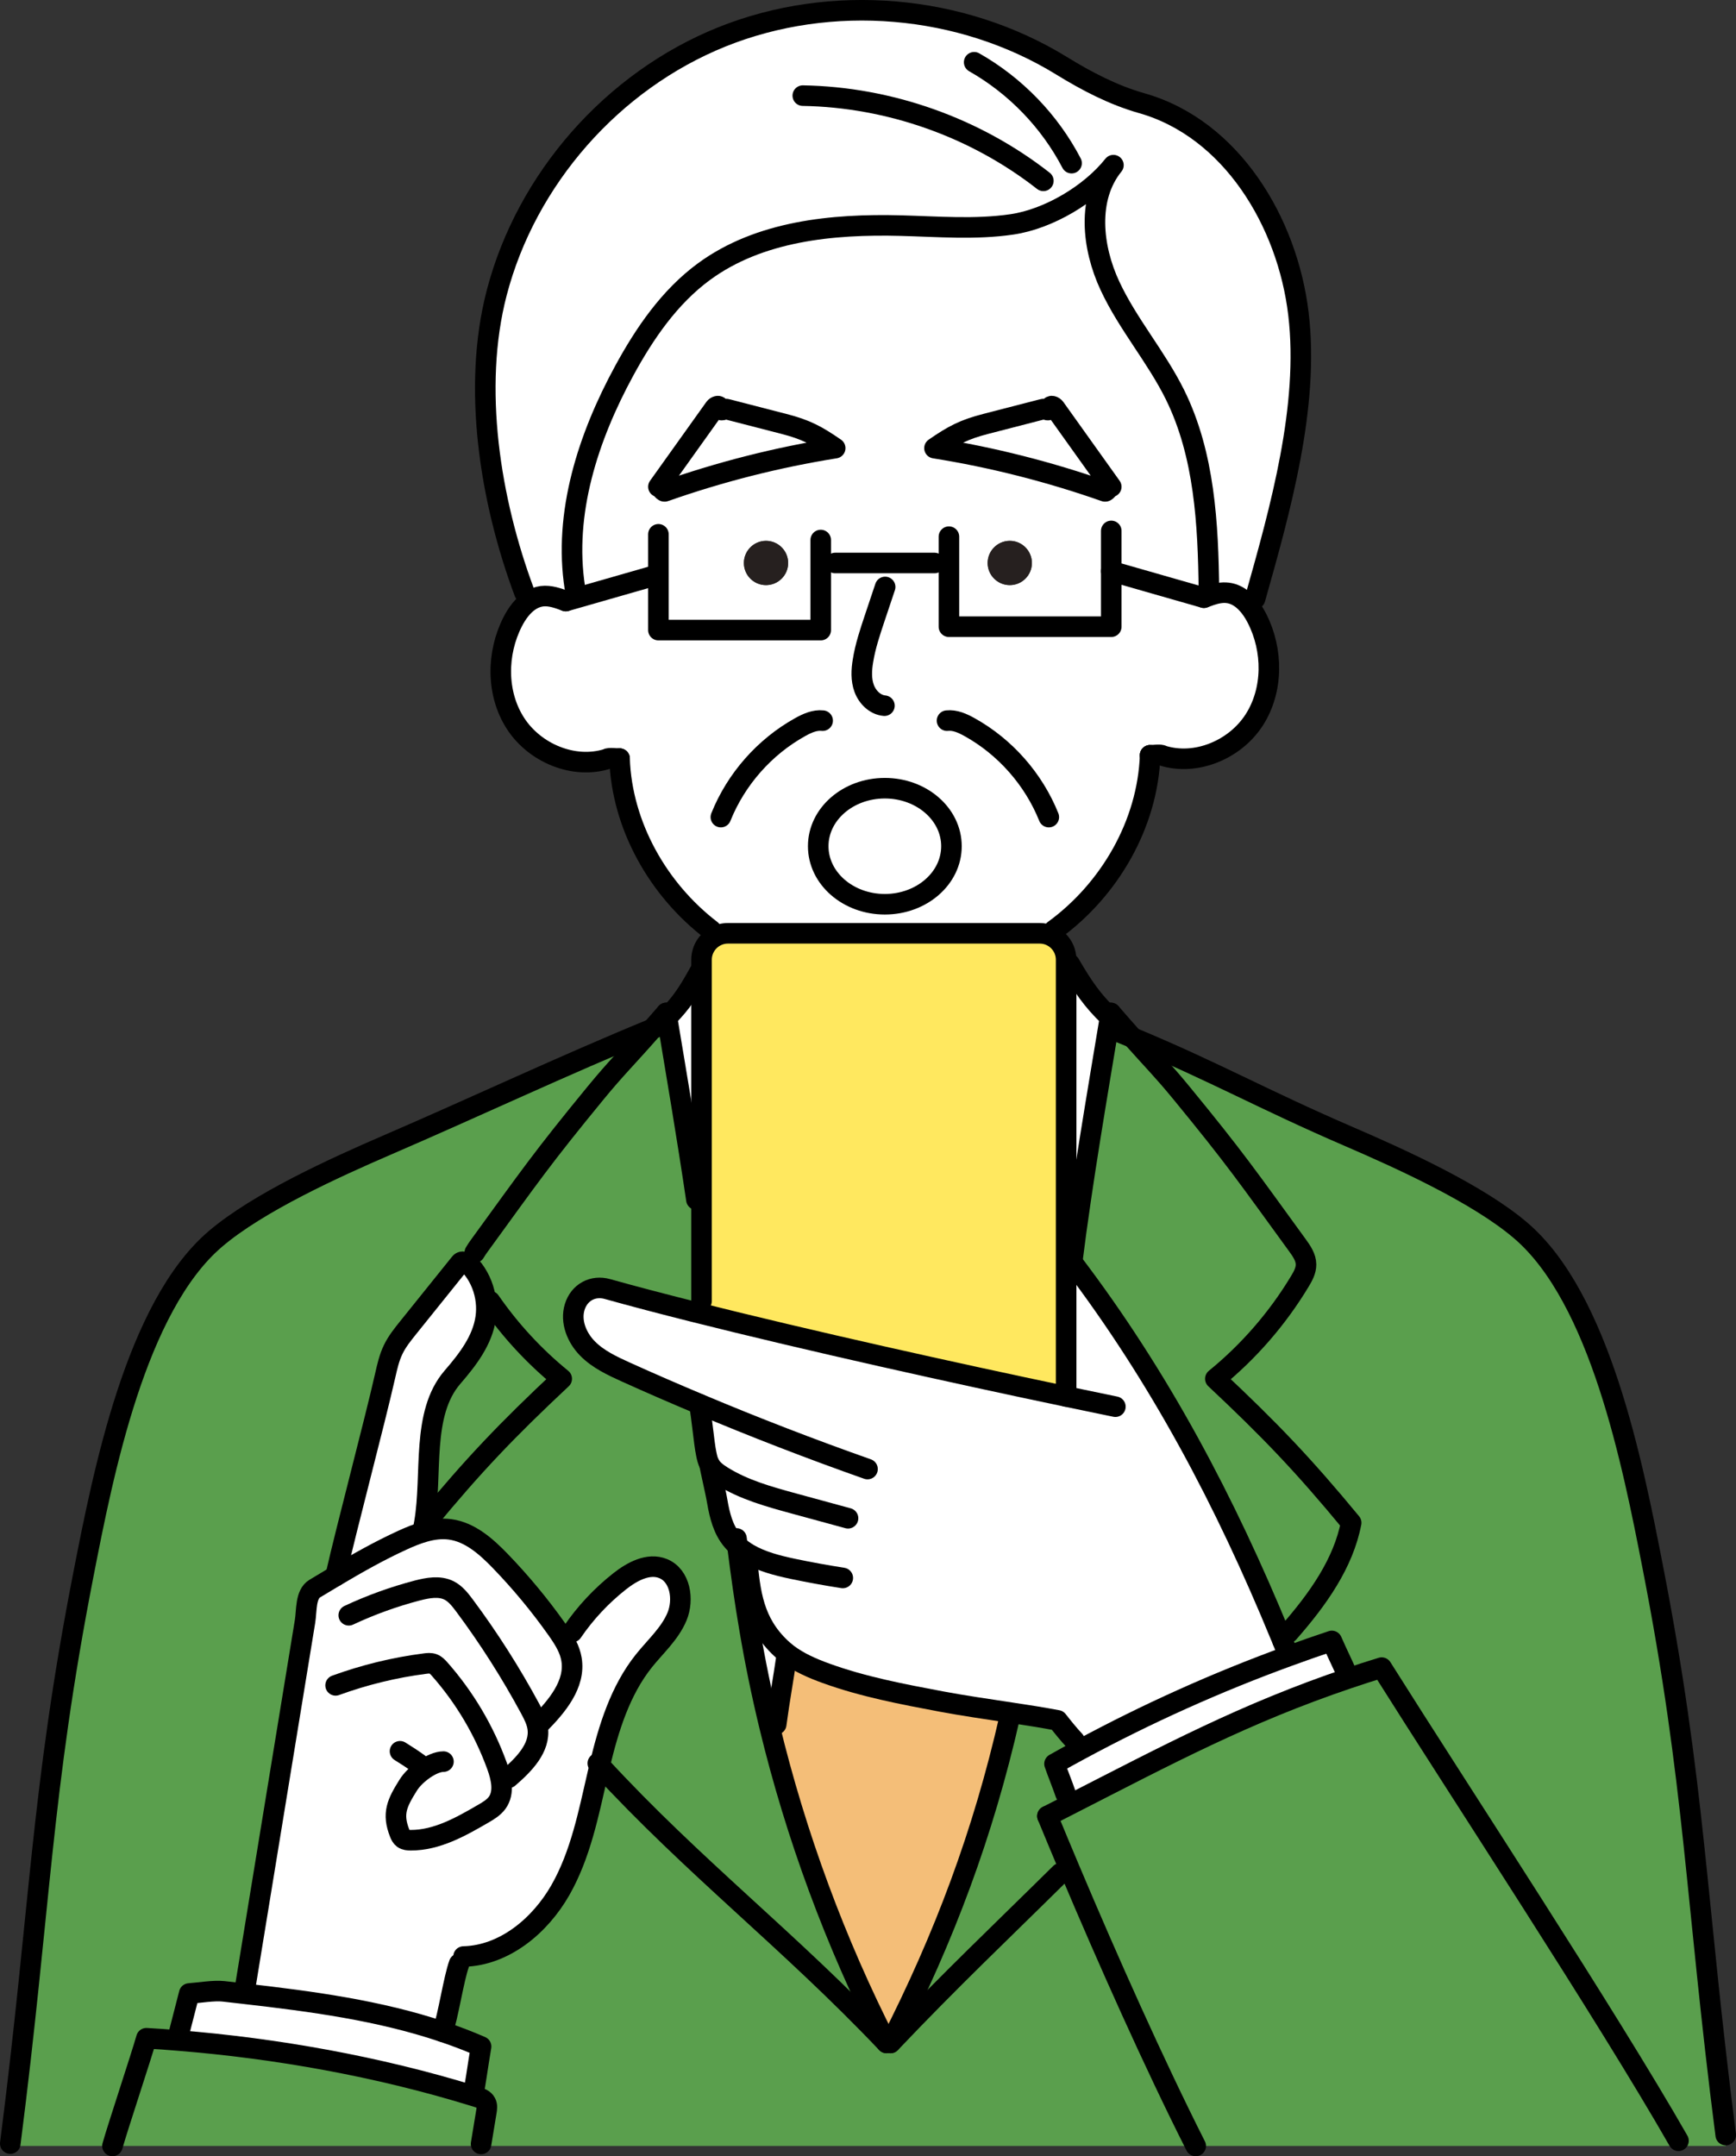 <?xml version="1.0" encoding="UTF-8"?>
<svg xmlns="http://www.w3.org/2000/svg" id="_レイヤー_2" data-name="レイヤー_2" viewBox="0 0 337.73 419.37">
  <rect x="0" y="0" width="337.73" height="419.37" fill="#333333" stroke="none"/>
  <defs>
    <style>
      .cls-1 {
        fill: none;
        stroke: #000;
        stroke-linecap: round;
        stroke-linejoin: round;
        stroke-width: 4px;
      }

      .cls-2 {
        fill: #5a9f4d;
      }

      .cls-3 {
        fill: #26201f;
      }

      .cls-4 {
        fill: #fff;
      }

      .cls-5 {
        fill: #ffe85f;
      }

      .cls-6 {
        fill: #f4be78;
      }
    </style>
  </defs>
  <g id="_レイヤー_1-2" data-name="レイヤー_1">
    <g>
      <g>
        <path class="cls-2" d="M335.73,415.25v2.12h-9.19v-1.01c-14.01-24.51-42.79-68.27-57.74-92.02-2.22.68-4.37,1.37-6.46,2.08l-.2-.61c-1.49-3.36-1.55-3.29-3.04-6.66-2.81.93-5.61,1.91-8.39,2.93l-.04-.11-1.14-2.82c-.13-.32-.26-.64-.39-.95l1.53-.64c5.73-6.52,10.68-13.51,12.19-21.39-9.29-11.25-15.78-18.03-26.42-28.01,6.51-5.3,12.1-11.74,16.43-18.93.62-1.02,1.22-2.11,1.21-3.3,0-1.39-.86-2.61-1.67-3.73-9.74-13.39-12.07-16.85-22.58-29.65-3.63-4.41-5.33-6.06-9.51-10.74,15.99,6.65,25.28,11.98,42.11,19.24,10.09,4.36,25.06,11.13,33.41,18.27,15.46,13.2,21.79,45.43,25.68,65.38,8.27,42.34,8.28,64.34,14.21,110.55Z"></path>
        <path class="cls-2" d="M326.54,416.36v1.01h-93.92c-8.11-16.05-17.03-36.03-24.53-53.8-1.5-3.56-2.95-7.03-4.32-10.36,1.46-.74,2.9-1.47,4.31-2.2,19.17-9.8,34.15-17.8,54.26-24.59,2.09-.71,4.24-1.4,6.46-2.08,14.95,23.75,43.73,67.51,57.74,92.02Z"></path>
        <path class="cls-4" d="M262.14,325.81l.2.61c-20.11,6.79-35.09,14.79-54.26,24.59l-.78-2.13c-.51-1.52-1.64-4.32-2.15-5.83,1.62-.91,3.24-1.81,4.88-2.69,13.09-7.08,26.7-13.19,40.68-18.28,2.78-1.02,5.58-2,8.39-2.93,1.49,3.37,1.55,3.3,3.04,6.66Z"></path>
        <path class="cls-2" d="M220.32,201.81c4.18,4.68,5.88,6.33,9.51,10.74,10.51,12.8,12.84,16.26,22.58,29.65.81,1.12,1.66,2.34,1.67,3.73.01,1.19-.59,2.28-1.21,3.3-4.33,7.19-9.92,13.63-16.43,18.93,10.64,9.98,17.13,16.76,26.42,28.01-1.51,7.88-6.46,14.87-12.19,21.39l-1.53.64h-.01c-10.73-26.1-23.45-50.26-40.55-72.74,1.96-15.64,4.84-32.31,7.41-47.81.04-.21.07-.43.11-.64,1.67,1.93,3.04,3.48,4.22,4.8Z"></path>
        <path class="cls-4" d="M252.61,61.08c2.13,17.95-3.53,37.98-8.44,55.37l-2.3.26c-.87-.74-1.87-1.26-3.02-1.4-1.14-.14-2.26.11-3.35.47l-.31-.9c-.15-12.99-.84-26.41-6.58-38.07-3.65-7.4-9.2-13.75-12.68-21.23-3.49-7.48-4.51-17.05.68-23.46-4.48,5.65-12.59,10.47-19.73,11.52-7.14,1.05-14.41.43-21.63.24-13.34-.35-27.51,1.05-38.28,8.94-6.71,4.92-11.55,11.98-15.53,19.29-7.03,12.91-11.85,27.7-9.6,42.23l.54,1.9-2.31.66c-1.49-.56-3.06-1.13-4.64-.94-.82.11-1.56.4-2.24.83l-1.17-1.55c-6.67-17.84-10.19-39.85-5.39-58.28,5.78-22.18,22.53-41.22,43.8-49.78,21.26-8.55,46.53-6.41,66.06,5.59,4.93,3.03,10.07,5.72,15.63,7.3,17.39,4.92,28.37,23.07,30.49,41.01Z"></path>
        <path class="cls-4" d="M136.04,273.07c-4.77-2-9.51-4.06-14.23-6.19-2.69-1.22-5.45-2.5-7.52-4.61-2.08-2.11-3.36-5.25-2.48-8.08s3.52-4.28,6.37-3.48c5,1.4,10.65,2.88,16.7,4.4,22.66,5.7,51.02,11.99,72.53,16.49v-26.14h1.17c17.1,22.48,29.82,46.64,40.55,72.74h.01c.13.31.26.63.39.95l1.14,2.82.04.11c-13.98,5.09-27.59,11.2-40.68,18.28l-.97-1.8c-1.15-1.22-2.46-2.86-3.32-3.96-2.9-.55-6.02-1.04-9.18-1.51-4.54-.69-9.17-1.36-13.34-2.14-7.6-1.43-15.24-2.87-22.51-5.5-2.62-.95-5.22-2.07-7.44-3.74-.47-.36-.93-.75-1.37-1.16-5.28-4.99-6-10.6-6.61-17.84l.32-.5c-.77-.46-1.5-.98-2.15-1.58-.62-.56-1.17-1.19-1.65-1.9-1.48-2.23-1.98-4.96-2.44-7.61-.12-.7-1.22-5.62-1.34-6.32-.33-.63-.49-1.33-.63-2.02-.46-2.15-.91-7.56-1.37-9.7h.01Z"></path>
        <path class="cls-4" d="M244.55,120.29c3.13,6.13,3.18,13.93-.54,19.72-3.72,5.8-11.36,9.02-17.92,6.93-.09-.26-2.12-.03-2.34-.04h0s-.03,0,0,0c-.46,13.34-7.87,26.15-18.71,34.02l-2.77.6h-60.65c-.89,0-1.72.22-2.45.62l-.81-1.22c-10.36-7.92-17.39-20.39-17.83-33.37.03.01.03,0,0,0h0c-.26.02-2.25-.2-2.34.05-6.56,2.09-14.2-1.13-17.92-6.92-3.73-5.79-3.67-13.59-.54-19.72.82-1.62,1.97-3.21,3.46-4.16.68-.43,1.42-.72,2.24-.83,1.58-.19,3.15.38,4.64.94l2.31-.66,15.71-4.5v10.81h31.58v-13.05h24.94v12.39h31.58v-10.8l18.02,5.16c.42-.16.86-.32,1.29-.47,1.09-.36,2.21-.61,3.35-.47,1.15.14,2.15.66,3.02,1.4,1.12.95,2.01,2.26,2.68,3.58ZM185.1,164.58c0-6.23-5.8-11.28-12.96-11.28s-12.96,5.05-12.96,11.28,5.8,11.29,12.96,11.29,12.96-5.05,12.96-11.29Z"></path>
        <path class="cls-4" d="M128.09,111.74l-15.71,4.5-.54-1.9c-2.25-14.53,2.57-29.32,9.6-42.23,3.98-7.31,8.82-14.37,15.53-19.29,10.77-7.89,24.94-9.29,38.28-8.94,7.22.19,14.49.81,21.63-.24,7.14-1.05,15.25-5.87,19.73-11.52-5.19,6.41-4.17,15.98-.68,23.46,3.48,7.48,9.03,13.83,12.68,21.23,5.74,11.66,6.43,25.08,6.58,38.07l.31.9c-.43.15-.87.31-1.29.47l-18.02-5.16v10.8h-31.58v-12.39h-24.94v13.05h-31.58v-10.81ZM216.19,94.67l-10.95-15.33c-.22-.31-.82-.54-.86-.16.18.26-.5.76-.71.53-.21-.24-.59-.18-.9-.1-3.65.94-7.31,1.89-10.97,2.83-4.28,1.1-6.37,2.21-10,4.72,11.28,1.8,22.39,4.62,33.16,8.41.3.1.98-1.1,1.23-.9ZM200.75,109.5c0-2.38-1.93-4.31-4.3-4.31s-4.31,1.93-4.31,4.31,1.93,4.3,4.31,4.3,4.3-1.93,4.3-4.3ZM162.48,87.16c-3.64-2.51-5.72-3.62-10-4.72-3.66-.94-7.32-1.89-10.98-2.83-.3-.08-.68-.14-.89.1-.21.23-.89-.27-.71-.53-.04-.38-.64-.15-.86.16-3.65,5.11-7.3,10.22-10.95,15.33.25-.2.93,1,1.23.9,10.77-3.79,21.88-6.61,33.16-8.41ZM153.33,109.5c0-2.38-1.93-4.31-4.31-4.31s-4.3,1.93-4.3,4.31,1.93,4.3,4.3,4.3,4.31-1.93,4.31-4.3Z"></path>
        <path class="cls-2" d="M232.62,417.37H93.59v-.39c.42-2.53.61-3.72,1.03-6.25.1-.59.19-1.22-.09-1.75-.33-.66-1.1-.94-1.81-1.16-.28-.09-.57-.18-.86-.26l.32-1.04c.14,0,.77-4.72,1.41-8.49-2.46-1.07-4.95-2.02-7.48-2.86h0c1.07-2.96,2.14-10.3,3.21-13.24l.86-1.4c7.96-.19,14.89-6,18.84-12.92,3.94-6.92,5.48-14.9,7.28-22.66.12-.53.25-1.06.37-1.6,18.4,19.97,36.72,33.9,55.81,53.99h.76c11.83-12.45,21.4-21.48,33.07-33.01l1.78-.76c7.5,17.77,16.42,37.75,24.53,53.8Z"></path>
        <path class="cls-4" d="M205.24,79.34l10.95,15.33c-.25-.2-.93,1-1.23.9-10.77-3.79-21.88-6.61-33.16-8.41,3.63-2.51,5.72-3.62,10-4.72,3.66-.94,7.32-1.89,10.97-2.83.31-.08.69-.14.9.1.21.23.89-.27.71-.53.04-.38.64-.15.86.16Z"></path>
        <path class="cls-4" d="M215.67,197.6l.32.05c-2.57,15.5-5.45,32.17-7.41,47.81h-1.17v-57.98h.7c2.61,4.48,4.41,7.08,7.56,10.12Z"></path>
        <path class="cls-2" d="M209.06,338.56l.97,1.8c-1.64.88-3.26,1.78-4.88,2.69.51,1.51,1.64,4.31,2.15,5.83l.78,2.13c-1.41.73-2.85,1.46-4.31,2.2,1.37,3.33,2.82,6.8,4.32,10.36l-1.78.76c-11.67,11.53-21.24,20.56-33.07,33.01,10.52-20.66,18.03-40.72,23.18-63.33l.14-.92c3.16.47,6.28.96,9.18,1.51.86,1.1,2.17,2.74,3.32,3.96Z"></path>
        <path class="cls-5" d="M207.41,245.46v26.14c-21.51-4.5-49.87-10.79-72.53-16.49l1.6-2.08v-66.37c0-1.95,1.09-3.65,2.69-4.52.73-.4,1.56-.62,2.45-.62h60.65c2.84,0,5.14,2.3,5.14,5.14v58.8Z"></path>
        <path class="cls-3" d="M196.45,105.19c2.37,0,4.3,1.93,4.3,4.31s-1.93,4.3-4.3,4.3-4.31-1.93-4.31-4.3,1.93-4.31,4.31-4.31Z"></path>
        <path class="cls-6" d="M196.56,333.09l-.14.92c-5.15,22.61-12.66,42.67-23.18,63.33h-.76c-9.97-19.56-17.63-40.3-22.79-61.65l1.32-.33c.66-4.95,1.34-8.47,2.05-13.39l.21-.26c2.22,1.67,4.82,2.79,7.44,3.74,7.27,2.63,14.91,4.07,22.51,5.5,4.17.78,8.8,1.45,13.34,2.14Z"></path>
        <path class="cls-4" d="M172.14,153.3c7.16,0,12.96,5.05,12.96,11.28s-5.8,11.29-12.96,11.29-12.96-5.05-12.96-11.29,5.8-11.28,12.96-11.28Z"></path>
        <path class="cls-4" d="M152.48,82.44c4.28,1.1,6.36,2.21,10,4.72-11.28,1.8-22.39,4.62-33.16,8.41-.3.1-.98-1.1-1.23-.9,3.65-5.11,7.3-10.22,10.95-15.33.22-.31.82-.54.86-.16-.18.26.5.76.71.53.21-.24.59-.18.89-.1,3.66.94,7.32,1.89,10.98,2.83Z"></path>
        <path class="cls-2" d="M126.9,200.11c.81-.92,1.71-1.94,2.71-3.1.04.22.07.43.11.65,1.92,11.55,4,23.72,5.76,35.66h1v19.71l-1.6,2.08c-6.05-1.52-11.7-3-16.7-4.4-2.85-.8-5.49.65-6.37,3.48s.4,5.97,2.48,8.08c2.07,2.11,4.83,3.39,7.52,4.61,4.72,2.13,9.46,4.19,14.23,6.19h-.01c.46,2.15.91,7.56,1.37,9.71.14.69.3,1.39.63,2.02.12.7,1.22,5.62,1.34,6.32.46,2.65.96,5.38,2.44,7.61.48.71,1.03,1.34,1.65,1.9.68,5.4,1.43,10.78,2.35,16.14,1.07,6.35,2.37,12.66,3.88,18.92,5.16,21.35,12.82,42.09,22.79,61.65-19.09-20.09-37.41-34.02-55.81-53.99,1.74-7.24,3.97-14.53,8.6-20.33,2.25-2.81,5.06-5.29,6.44-8.61,1.38-3.33.63-7.97-2.7-9.33-2.85-1.16-6.02.56-8.44,2.46-3.56,2.8-6.69,6.14-9.24,9.88l-2.58.07-.48-.69c-3.31-4.67-6.97-9.08-10.95-13.2-2.73-2.82-5.88-5.63-9.77-6.15-1.67-.22-3.34,0-4.97.46l-.21-.69c.07-.36.14-.73.2-1.1l.29.05c9.28-11.25,15.77-18.03,26.42-28.01-5.33-4.34-10.04-9.44-13.95-15.09l-.79.08c-.24-2.26-1.09-4.45-2.46-6.26-.46-.61-1.39-1.49-2.06-1.49l2.35-1.79c.28-.49.61-.96.94-1.41,9.74-13.39,12.07-16.85,22.58-29.65,4.03-4.9,5.69-6.39,11.01-12.44Z"></path>
        <path class="cls-4" d="M153.27,321.71l-.21.26c-.71,4.92-1.39,8.44-2.05,13.39l-1.32.33c-1.51-6.26-2.81-12.57-3.88-18.92-.92-5.36-1.67-10.74-2.35-16.14.65.6,1.38,1.12,2.15,1.58l-.32.5c.61,7.24,1.33,12.85,6.61,17.84.44.41.9.8,1.37,1.16Z"></path>
        <path class="cls-3" d="M149.02,105.19c2.38,0,4.31,1.93,4.31,4.31s-1.93,4.3-4.31,4.3-4.3-1.93-4.3-4.3,1.93-4.31,4.3-4.31Z"></path>
        <path class="cls-4" d="M136.48,189.16v44.16h-1c-1.76-11.94-3.84-24.11-5.76-35.66l.33-.06c2.49-2.53,3.91-4.7,5.97-8.44h.46Z"></path>
        <path class="cls-4" d="M108.75,317.49l2.58-.07c2.55-3.74,5.68-7.08,9.24-9.88,2.42-1.9,5.59-3.62,8.44-2.46,3.33,1.36,4.08,6,2.7,9.33-1.38,3.32-4.19,5.8-6.44,8.61-4.63,5.8-6.86,13.09-8.6,20.33-.12.54-.25,1.07-.37,1.6-1.8,7.76-3.34,15.74-7.28,22.66-3.95,6.92-10.88,12.73-18.84,12.92l-.86,1.4c-1.07,2.94-2.14,10.28-3.21,13.23-12.38-4.16-25.53-5.91-38.59-7.4l.04-.39c3.93-24,7.85-48,11.78-72.01.35-2.13.05-5.28,1.91-6.4,1.34-.81,2.69-1.62,4.04-2.42,4.24-2.52,8.53-4.94,13.01-6.99,1.38-.63,2.82-1.23,4.28-1.64,1.63-.46,3.3-.68,4.97-.46,3.89.52,7.04,3.33,9.77,6.15,3.98,4.12,7.64,8.53,10.95,13.2l.48.69Z"></path>
        <path class="cls-2" d="M126.9,200.11c-5.32,6.05-6.98,7.54-11.01,12.44-10.51,12.8-12.84,16.26-22.58,29.65-.33.45-.66.92-.94,1.41l-2.35,1.79c-.19,0-.37.07-.5.24-3.36,4.18-6.72,8.36-10.09,12.55-1.09,1.36-2.2,2.73-2.95,4.31-.75,1.55-1.14,3.26-1.52,4.94-2.23,9.82-7.44,29.28-9.67,39.1-1.35.8-2.7,1.61-4.04,2.42-1.86,1.12-1.56,4.27-1.91,6.4-3.93,24.01-7.85,48.01-11.78,72.01l-.04.39c-1.35-.16-2.7-.31-4.04-.46-1.84-.21-4.83.29-6.67.42-.69,2.67-1.37,5.34-2.06,8.01l-.09,1.13c-2.07-.18-4.13-.32-6.18-.44-.94,3.36-5.67,17.58-6.6,20.95H2v-.46c5.92-46.21,5.94-68.21,14.2-110.55,3.89-19.95,10.23-52.18,25.68-65.38,8.36-7.14,23.33-13.91,33.41-18.27,17.07-7.36,34.41-15.54,51.61-22.6Z"></path>
        <path class="cls-2" d="M95.33,253.07c3.91,5.65,8.62,10.75,13.95,15.09-10.65,9.98-17.14,16.76-26.42,28.01l-.29-.05c1.6-9.4-.68-21.16,5.46-28.27,2.94-3.4,5.85-7.16,6.47-11.61.14-1.02.16-2.06.04-3.09l.79-.08Z"></path>
        <path class="cls-2" d="M94.53,408.98c.28.53.19,1.16.09,1.75-.42,2.53-.61,3.72-1.03,6.25v.39H21.88c.93-3.37,5.66-17.59,6.6-20.95,2.05.12,4.11.26,6.18.44,19.19,1.53,38.94,5.09,57.2,10.7.29.08.58.17.86.26.71.22,1.48.5,1.81,1.16Z"></path>
        <path class="cls-4" d="M94.54,253.15c.12,1.03.1,2.07-.04,3.09-.62,4.45-3.53,8.21-6.47,11.61-6.14,7.11-3.86,18.87-5.46,28.27-.06.37-.13.74-.2,1.1l.21.69c-1.46.41-2.9,1.01-4.28,1.64-4.48,2.05-8.77,4.47-13.01,6.99,2.23-9.82,7.44-29.28,9.67-39.1.38-1.68.77-3.39,1.52-4.94.75-1.58,1.86-2.95,2.95-4.31,3.37-4.19,6.73-8.37,10.09-12.55.13-.17.31-.24.5-.24.67,0,1.6.88,2.06,1.49,1.37,1.81,2.22,4,2.46,6.26Z"></path>
        <path class="cls-4" d="M92.18,406.52l-.32,1.04c-18.26-5.61-38.01-9.17-57.2-10.7l.09-1.13c.69-2.67,1.37-5.34,2.06-8.01,1.84-.13,4.83-.63,6.67-.42,1.34.15,2.69.3,4.04.46,13.06,1.49,26.21,3.24,38.59,7.4h0c2.53.85,5.02,1.8,7.48,2.87-.64,3.77-1.27,8.49-1.41,8.49Z"></path>
      </g>
      <g>
        <path class="cls-1" d="M129.61,199.01c-.9.36-1.8.73-2.71,1.1-17.2,7.06-34.54,15.24-51.61,22.6-10.08,4.36-25.05,11.13-33.41,18.27-15.45,13.2-21.79,45.43-25.68,65.38-8.26,42.34-8.28,64.34-14.2,110.55"></path>
        <path class="cls-1" d="M136.48,253.03v-66.37c0-1.95,1.09-3.65,2.69-4.52.73-.4,1.56-.62,2.45-.62h60.65c2.84,0,5.14,2.3,5.14,5.14v84.94"></path>
        <path class="cls-1" d="M216.99,273.59c-2.99-.61-6.2-1.28-9.58-1.99-21.51-4.5-49.87-10.79-72.53-16.49-6.05-1.52-11.7-3-16.7-4.4-2.85-.8-5.49.65-6.37,3.48s.4,5.97,2.48,8.08c2.07,2.11,4.83,3.39,7.52,4.61,4.72,2.13,9.46,4.19,14.23,6.19,10.78,4.54,21.7,8.76,32.73,12.65"></path>
        <path class="cls-1" d="M136.03,273.08c.46,2.14.91,7.55,1.37,9.7.14.69.3,1.39.63,2.02.54.99,1.48,1.69,2.44,2.29,4.24,2.66,9.15,4.01,13.98,5.33,3.51.96,7.02,1.91,10.53,2.87"></path>
        <path class="cls-1" d="M138.03,284.8c.12.7,1.22,5.62,1.34,6.32.46,2.65.96,5.38,2.44,7.61.48.71,1.03,1.34,1.65,1.9.65.6,1.38,1.12,2.15,1.58,2.55,1.49,5.65,2.29,8.59,2.91,3.24.68,6.49,1.27,9.76,1.78"></path>
        <path class="cls-1" d="M209.06,338.56c-1.15-1.22-2.46-2.86-3.32-3.96-2.9-.55-6.02-1.04-9.18-1.51-4.54-.69-9.17-1.36-13.34-2.14-7.6-1.43-15.24-2.87-22.51-5.5-2.62-.95-5.22-2.07-7.44-3.74-.47-.36-.93-.75-1.37-1.16-5.28-4.99-6-10.6-6.61-17.84"></path>
        <path class="cls-1" d="M249.53,319.15l1.14,2.82"></path>
        <path class="cls-1" d="M208.58,245.46c17.1,22.48,29.82,46.64,40.55,72.74h.01c.13.31.26.63.39.95"></path>
        <path class="cls-1" d="M203.77,353.21c1.46-.74,2.9-1.47,4.31-2.2,19.17-9.8,34.15-17.8,54.26-24.59,2.09-.71,4.24-1.4,6.46-2.08,14.95,23.75,43.73,67.51,57.74,92.02"></path>
        <path class="cls-1" d="M262.14,325.81c-1.49-3.36-1.55-3.29-3.04-6.66-2.81.93-5.61,1.91-8.39,2.93-13.98,5.09-27.59,11.2-40.68,18.28-1.64.88-3.26,1.78-4.88,2.69.51,1.51,1.64,4.31,2.15,5.83"></path>
        <path class="cls-1" d="M203.77,353.21c1.37,3.33,2.82,6.8,4.32,10.36,7.5,17.77,16.42,37.75,24.53,53.8"></path>
        <path class="cls-1" d="M111.33,317.42c2.55-3.74,5.68-7.08,9.24-9.88,2.42-1.9,5.59-3.62,8.44-2.46,3.33,1.36,4.08,6,2.7,9.33-1.38,3.32-4.19,5.8-6.44,8.61-4.63,5.8-6.86,13.09-8.6,20.33-.12.54-.25,1.07-.37,1.6-1.8,7.76-3.34,15.74-7.28,22.66-3.95,6.92-10.88,12.73-18.84,12.92"></path>
        <path class="cls-1" d="M104.85,335.4c3.47-3.49,7.16-7.84,6.33-12.7-.32-1.91-1.33-3.61-2.43-5.21l-.48-.69c-3.31-4.67-6.97-9.08-10.95-13.2-2.73-2.82-5.88-5.63-9.77-6.15-1.67-.22-3.34,0-4.97.46-1.46.41-2.9,1.01-4.28,1.64-4.48,2.05-8.77,4.47-13.01,6.99-1.35.8-2.7,1.61-4.04,2.42-1.86,1.12-1.56,4.27-1.91,6.4-3.93,24.01-7.85,48.01-11.78,72.01"></path>
        <path class="cls-1" d="M67.85,314.16c4.29-2.01,8.76-3.62,13.34-4.82,2.03-.52,4.29-.95,6.17-.01,1.25.63,2.15,1.79,2.99,2.91,4.76,6.39,9.04,13.12,12.82,20.13.63,1.18,1.25,2.39,1.44,3.71.55,3.87-2.71,7.14-5.67,9.69"></path>
        <path class="cls-1" d="M65.29,327.79c5.61-2.04,11.45-3.47,17.38-4.23.54-.07,1.1-.13,1.61.06.5.19.88.6,1.24,1,4.87,5.51,8.68,11.95,11.18,18.86.84,2.34,1.48,5.14.02,7.15-.67.92-1.67,1.52-2.65,2.09-4.4,2.56-9.07,5.2-14.15,5.19-.52,0-1.06-.04-1.48-.34-.33-.25-.53-.63-.68-1.02-1.52-3.83-.53-5.86,1.66-9.36,1.3-2.09,4.65-4.57,6.85-4.57"></path>
        <path class="cls-1" d="M77.82,340.61c1.27.78,2.48,1.58,3.62,2.4"></path>
        <path class="cls-1" d="M89.32,381.93c-1.07,2.94-2.14,10.28-3.21,13.23"></path>
        <path class="cls-1" d="M34.75,395.73c.69-2.67,1.37-5.34,2.06-8.01,1.84-.13,4.83-.63,6.67-.42,1.34.15,2.69.3,4.04.46,13.06,1.49,26.21,3.24,38.59,7.4h0c2.53.85,5.02,1.8,7.48,2.87-.64,3.77-1.27,8.49-1.41,8.49-.02,0-.02-.03-.03-.1"></path>
        <path class="cls-1" d="M21.88,417.37c.93-3.37,5.66-17.59,6.6-20.95,2.05.12,4.11.26,6.18.44,19.19,1.53,38.94,5.09,57.2,10.7.29.08.58.17.86.26.71.22,1.48.5,1.81,1.16.28.53.19,1.16.09,1.75-.42,2.53-.61,3.72-1.03,6.25"></path>
        <path class="cls-1" d="M65.29,306.54c2.23-9.82,7.44-29.28,9.67-39.1.38-1.68.77-3.39,1.52-4.94.75-1.58,1.86-2.95,2.95-4.31,3.37-4.19,6.73-8.37,10.09-12.55.13-.17.31-.24.5-.24.67,0,1.6.88,2.06,1.49,1.37,1.81,2.22,4,2.46,6.26.12,1.03.1,2.07-.04,3.09-.62,4.45-3.53,8.21-6.47,11.61-6.14,7.11-3.86,18.87-5.46,28.27-.06.37-.13.74-.2,1.1"></path>
        <path class="cls-1" d="M216.99,200.45c1.14.46,2.25.91,3.33,1.36,15.99,6.65,25.28,11.98,42.11,19.24,10.09,4.36,25.06,11.13,33.41,18.27,15.46,13.2,21.79,45.43,25.68,65.38,8.27,42.34,8.28,64.34,14.21,110.55"></path>
        <path class="cls-1" d="M116.3,342.95c.12.13.25.27.37.4,18.4,19.97,36.72,33.9,55.81,53.99"></path>
        <path class="cls-1" d="M95.33,253.07c3.91,5.65,8.62,10.75,13.95,15.09-10.65,9.98-17.14,16.76-26.42,28.01"></path>
        <path class="cls-1" d="M129.61,197.01c-1,1.16-1.9,2.18-2.71,3.1-5.32,6.05-6.98,7.54-11.01,12.44-10.51,12.8-12.84,16.26-22.58,29.65-.33.45-.66.92-.94,1.41"></path>
        <path class="cls-1" d="M130.05,197.6c2.49-2.53,3.91-4.7,5.97-8.44"></path>
        <path class="cls-1" d="M143.28,299.22l.18,1.41c.68,5.4,1.43,10.78,2.35,16.14,1.07,6.35,2.37,12.66,3.88,18.92,5.16,21.35,12.82,42.09,22.79,61.65"></path>
        <path class="cls-1" d="M129.61,197.01c.04.22.07.43.11.65,1.92,11.55,4,23.72,5.76,35.66"></path>
        <path class="cls-1" d="M153.06,321.97c-.71,4.92-1.39,8.44-2.05,13.39"></path>
        <path class="cls-1" d="M206.31,364.33c-11.67,11.53-21.24,20.56-33.07,33.01"></path>
        <path class="cls-1" d="M216.1,197.01c1.67,1.93,3.04,3.48,4.22,4.8,4.18,4.68,5.88,6.33,9.51,10.74,10.51,12.8,12.84,16.26,22.58,29.65.81,1.12,1.66,2.34,1.67,3.73.01,1.19-.59,2.28-1.21,3.3-4.33,7.19-9.92,13.63-16.43,18.93,10.64,9.98,17.13,16.76,26.42,28.01-1.51,7.88-6.46,14.87-12.19,21.39"></path>
        <path class="cls-1" d="M215.67,197.6c-3.15-3.04-4.95-5.64-7.56-10.12"></path>
        <path class="cls-1" d="M196.42,334.01c-5.15,22.61-12.66,42.67-23.18,63.33"></path>
        <path class="cls-1" d="M216.1,197.01c-.04.21-.07.43-.11.64-2.57,15.5-5.45,32.17-7.41,47.81"></path>
        <path class="cls-1" d="M120.53,147.55c.44,12.98,7.47,25.45,17.83,33.37"></path>
        <path class="cls-1" d="M120.53,147.55s.03,0,0,0h0Z"></path>
        <path class="cls-1" d="M110.07,116.9c-1.49-.56-3.06-1.13-4.64-.94-.82.11-1.56.4-2.24.83-1.49.95-2.64,2.54-3.46,4.16-3.13,6.13-3.19,13.93.54,19.72,3.72,5.79,11.36,9.01,17.92,6.92.09-.25,2.08-.03,2.34-.04"></path>
        <path class="cls-1" d="M162.48,87.16c-11.28,1.8-22.39,4.62-33.16,8.41-.3.1-.98-1.1-1.23-.9,3.65-5.11,7.3-10.22,10.95-15.33.22-.31.82-.54.86-.16-.18.26.5.76.71.53.21-.24.59-.18.89-.1,3.66.94,7.32,1.89,10.98,2.83,4.28,1.1,6.36,2.21,10,4.72Z"></path>
        <polyline class="cls-1" points="159.67 105.03 159.67 109.5 159.67 122.55 128.09 122.55 128.09 111.74 128.09 103.92"></polyline>
        <polyline class="cls-1" points="110.07 116.9 112.38 116.24 128.09 111.74"></polyline>
        <path class="cls-1" d="M160.04,140.16c-1.54-.17-3.03.51-4.38,1.26-6.93,3.85-12.47,10.14-15.42,17.5"></path>
        <path class="cls-1" d="M223.75,146.9c-.46,13.34-7.87,26.15-18.71,34.02"></path>
        <path class="cls-1" d="M223.75,146.9s-.03,0,0-.01h0Z"></path>
        <path class="cls-1" d="M234.21,116.25c.42-.16.86-.32,1.29-.47,1.09-.36,2.21-.61,3.35-.47,1.15.14,2.15.66,3.02,1.4,1.12.95,2.01,2.26,2.68,3.58,3.13,6.13,3.18,13.93-.54,19.72-3.72,5.8-11.36,9.02-17.92,6.93-.09-.26-2.12-.03-2.34-.04"></path>
        <path class="cls-1" d="M181.8,87.16c11.28,1.8,22.39,4.62,33.16,8.41.3.1.98-1.1,1.23-.9l-10.95-15.33c-.22-.31-.82-.54-.86-.16.18.26-.5.76-.71.53-.21-.24-.59-.18-.9-.1-3.65.94-7.31,1.89-10.97,2.83-4.28,1.1-6.37,2.21-10,4.72Z"></path>
        <polyline class="cls-1" points="184.61 104.38 184.61 109.5 184.61 121.89 216.19 121.89 216.19 111.09 216.19 103.26"></polyline>
        <line class="cls-1" x1="234.21" y1="116.25" x2="216.19" y2="111.09"></line>
        <path class="cls-1" d="M184.24,140.16c1.54-.17,3.03.51,4.38,1.26,6.93,3.85,12.47,10.14,15.42,17.5"></path>
        <path class="cls-1" d="M235.19,114.88c-.15-12.99-.84-26.41-6.58-38.07-3.65-7.4-9.2-13.75-12.68-21.23-3.49-7.48-4.51-17.05.68-23.46-4.48,5.65-12.59,10.47-19.73,11.52-7.14,1.05-14.41.43-21.63.24-13.34-.35-27.51,1.05-38.28,8.94-6.71,4.92-11.55,11.98-15.53,19.29-7.03,12.91-11.85,27.7-9.6,42.23"></path>
        <path class="cls-1" d="M244.17,116.45c4.91-17.39,10.57-37.42,8.44-55.37-2.12-17.94-13.1-36.09-30.49-41.01-5.56-1.58-10.7-4.27-15.63-7.3C186.96.77,161.69-1.37,140.43,7.18c-21.27,8.56-38.02,27.6-43.8,49.78-4.8,18.43-1.28,40.44,5.39,58.28"></path>
        <line class="cls-1" x1="162.48" y1="109.5" x2="181.8" y2="109.5"></line>
        <path class="cls-1" d="M172.2,114.16c-.68,2.04-1.37,4.08-2.05,6.12-.9,2.7-1.81,5.41-2.26,8.22-.3,1.79-.4,3.68.23,5.39s2.12,3.2,3.94,3.36"></path>
        <path class="cls-1" d="M156.18,18.6c16.84.28,33.54,6.19,46.8,16.57"></path>
        <path class="cls-1" d="M189.52,12.11c8.02,4.55,14.69,11.45,18.95,19.62"></path>
        <path class="cls-1" d="M185.1,164.58c0,6.24-5.8,11.29-12.96,11.29s-12.96-5.05-12.96-11.29,5.8-11.28,12.96-11.28,12.96,5.05,12.96,11.28Z"></path>
      </g>
    </g>
  </g>
</svg>
